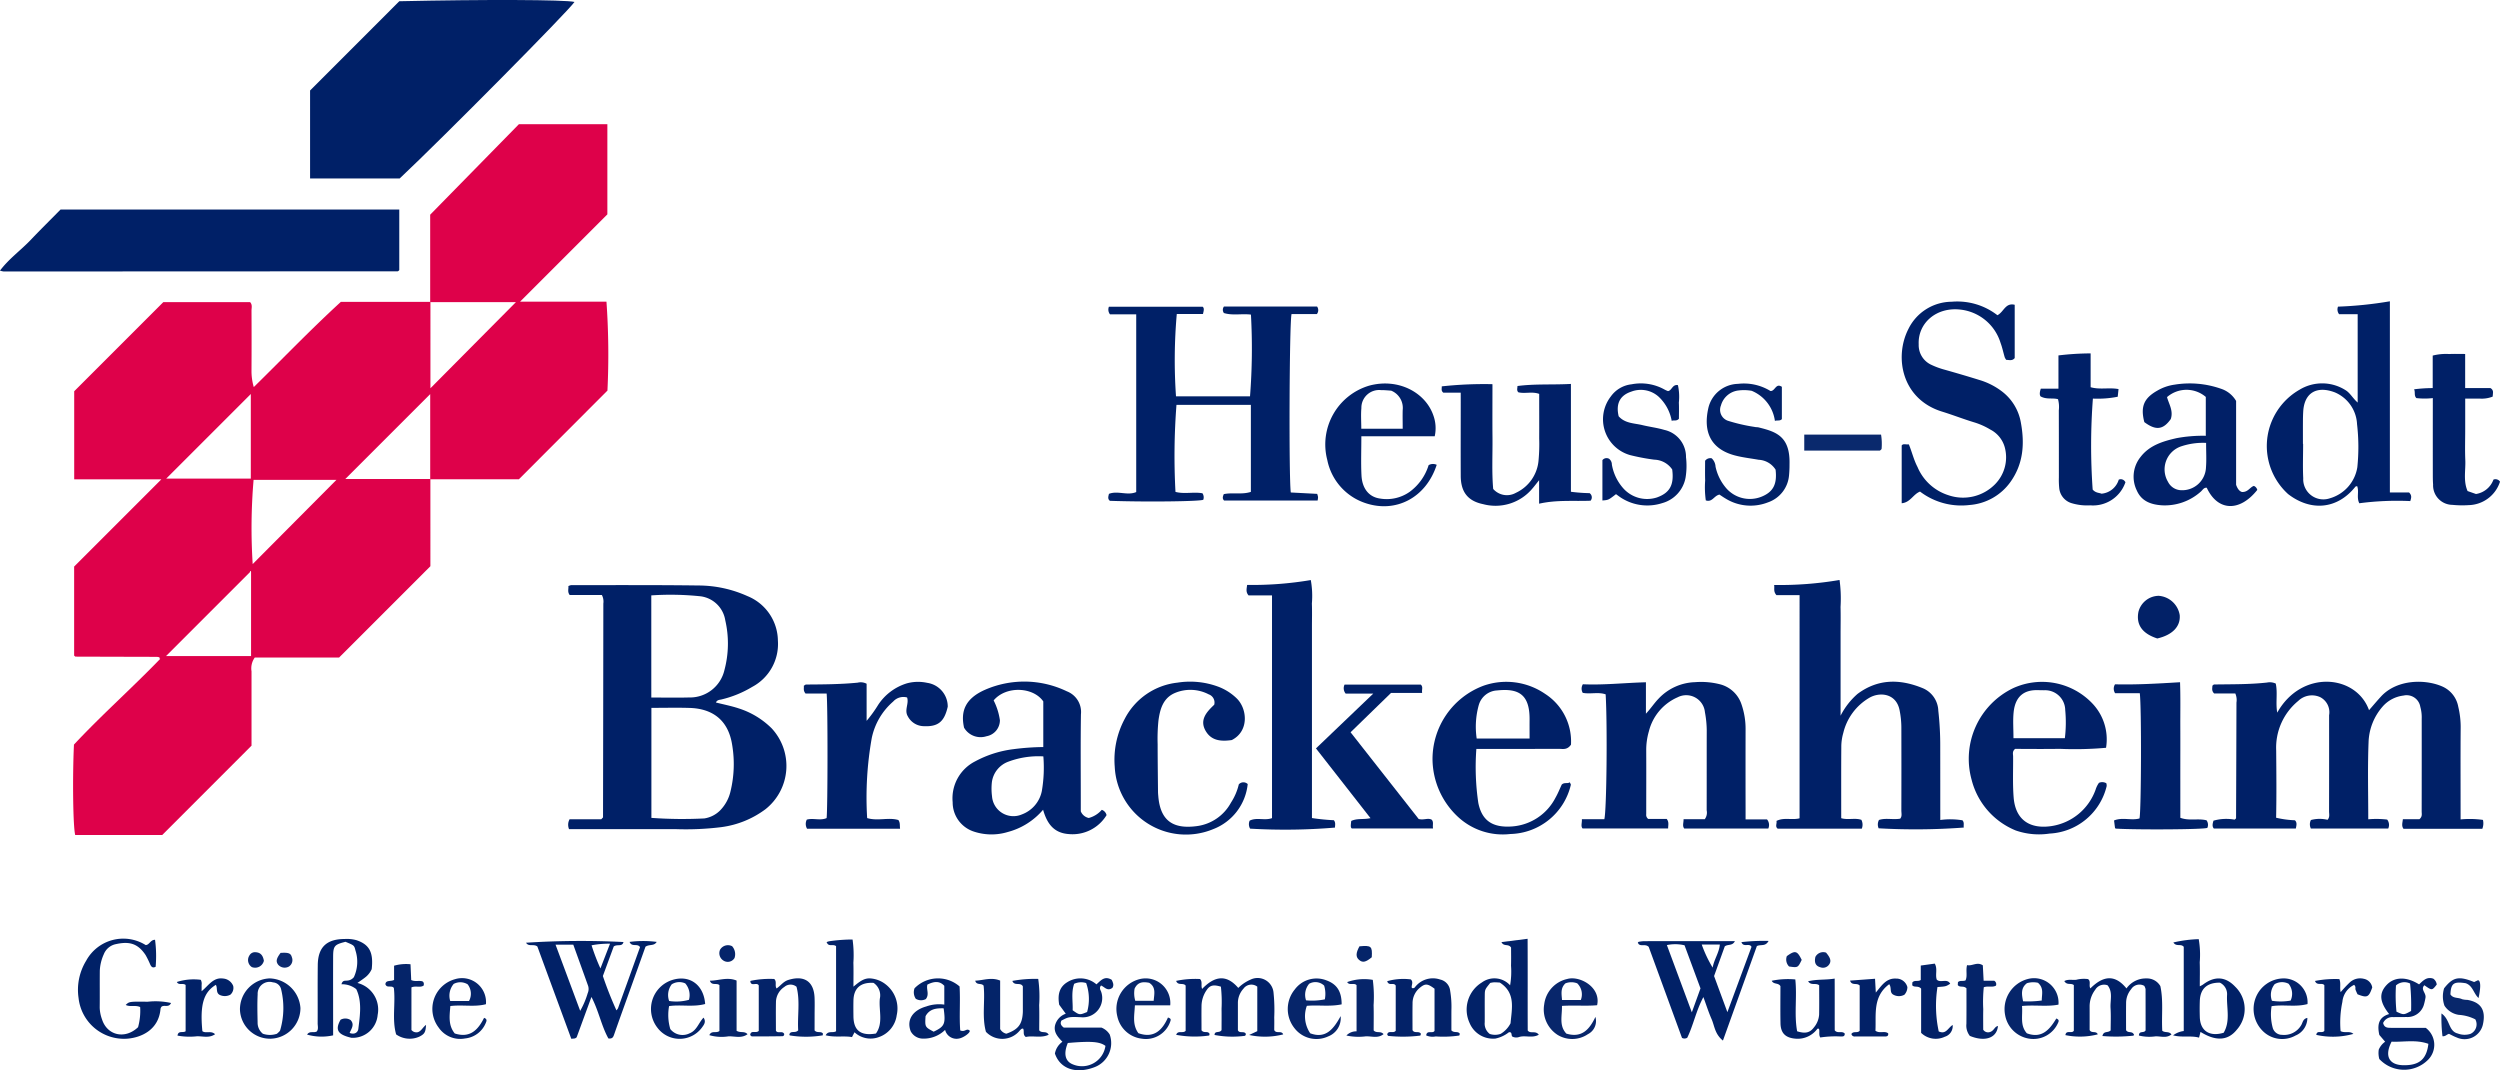 <svg xmlns="http://www.w3.org/2000/svg" width="359.196" height="153.771" viewBox="0 0 359.196 153.771">
  <g id="Gruppe_467" data-name="Gruppe 467" transform="translate(358.399 -336.299)">
    <path id="Pfad_6980" data-name="Pfad 6980" d="M-311.131,336.477c12.273-.273,23.781-.228,25.172.1-.742,1.186-19,19.621-25.117,25.364h-12.873V349.3Z" transform="translate(10.102 0)" fill="#002067"/>
    <path id="Pfad_6981" data-name="Pfad 6981" d="M-358.4,368.355c1.289-1.717,2.989-2.919,4.4-4.4,1.425-1.5,2.9-2.949,4.3-4.375h48.668v8.7a1.174,1.174,0,0,1-.1.1c-.039.03-.084.072-.127.072q-28.3.017-56.609.026A3.047,3.047,0,0,1-358.4,368.355Z" transform="translate(0 6.827)" fill="#002067"/>
    <path id="Pfad_6982" data-name="Pfad 6982" d="M-76.931,431.823a13.514,13.514,0,0,1,3.211.07,2.139,2.139,0,0,1-.089,1.274H-85.137c-.308-.418-.141-.85-.087-1.376h2.378c.449-.38.322-.766.322-1.11q.012-6.673.005-13.345a5.5,5.5,0,0,0-.2-1.681,1.991,1.991,0,0,0-2.411-1.628,4.721,4.721,0,0,0-3.048,1.632,8.149,8.149,0,0,0-1.977,5.093c-.144,3.657-.043,7.323-.043,11.054a13.274,13.274,0,0,1,2.716.039,1.237,1.237,0,0,1,.15,1.291H-98.443a1.363,1.363,0,0,1,.006-1.227,4.819,4.819,0,0,1,2.385-.03c.36-.379.221-.815.222-1.212q.014-6.828.006-13.655c0-.052,0-.1,0-.155a2.438,2.438,0,0,0-1.279-2.6,2.838,2.838,0,0,0-3.162.546,8.674,8.674,0,0,0-3.162,7.1c.025,3.2.059,6.392-.01,9.678a14.2,14.2,0,0,0,2.7.365c.335.317.23.71.131,1.186h-11.776c-.281-.318-.178-.709-.054-1.13a6.744,6.744,0,0,1,3.03-.147c.043-.034.085-.059.12-.093s.094-.078.094-.118q.035-8.3.057-16.6a2.371,2.371,0,0,0-.164-1.314h-3.038c-.418-.409-.247-.777-.259-1.117.089-.063.171-.174.255-.176,2.531-.041,5.063,0,7.585-.278a2.043,2.043,0,0,1,1.265.145c.3,1.345-.043,2.751.216,4.177,3.492-6.237,11.357-5.482,13.187-.352.587-.671,1.145-1.342,1.737-1.981,2.333-2.517,6.487-2.5,8.914-1.367a3.932,3.932,0,0,1,2.17,2.853,12.558,12.558,0,0,1,.348,2.912c-.034,3.88-.013,7.759-.013,11.639Z" transform="translate(72.067 22.209)" fill="#002067"/>
    <path id="Pfad_6983" data-name="Pfad 6983" d="M-137.418,435.22a10.634,10.634,0,0,1,3.188.045c.3.336.125.706.189,1.041a93.49,93.49,0,0,1-12.233.109,1.367,1.367,0,0,1,.049-1.2c.98-.318,2.026-.006,3.048-.185.3-.348.164-.781.166-1.181q.016-5.973,0-11.947a12.791,12.791,0,0,0-.255-2.452c-.473-2.422-2.815-2.661-4.323-1.8a8,8,0,0,0-3.767,5.073,7.222,7.222,0,0,0-.282,1.83c-.027,3.456-.013,6.911-.013,10.41.983.287,1.984-.08,2.894.235a1.518,1.518,0,0,1,.061,1.265H-160.78c-.409-.309-.079-.728-.175-1.108,1.085-.546,2.206-.089,3.32-.376V402.914h-3.324c-.473-.546-.247-.938-.331-1.459a51.409,51.409,0,0,0,9.4-.72,19.749,19.749,0,0,1,.141,3.878c.034,1.292.006,2.586.006,3.88v11.744a10.314,10.314,0,0,1,2.433-3.131c2.96-2.206,6.12-2.157,9.36-.83a3.636,3.636,0,0,1,2.248,3.247,44.553,44.553,0,0,1,.278,5.249C-137.42,428.182-137.418,431.592-137.418,435.22Z" transform="translate(57.796 18.894)" fill="#002067"/>
    <path id="Pfad_6984" data-name="Pfad 6984" d="M-209.045,397.073l3.792.2a2.455,2.455,0,0,1,.125.46,2.611,2.611,0,0,1-.066.5h-13.431c-.274-.27-.206-.556-.045-.922,1.243-.265,2.592.1,3.89-.322v-12.5h-10.69a95.837,95.837,0,0,0-.142,12.5c1.271.341,2.619-.03,3.876.2a1.047,1.047,0,0,1,.124.921c-.244.252-8.242.345-13.421.162-.362-.278-.22-.632-.138-1,1.267-.5,2.641.292,3.918-.259v-25.54h-3.772a1.1,1.1,0,0,1-.153-1.084H-221.7c.26.233.14.585.038,1.042h-3.763a75.553,75.553,0,0,0-.112,11.833h10.635a88.182,88.182,0,0,0,.132-11.746c-1.289-.168-2.624.163-3.884-.226a.782.782,0,0,1,.008-.936h13.376a.894.894,0,0,1-.03,1.088h-3.635C-209.249,372.542-209.335,394.84-209.045,397.073Z" transform="translate(36.104 9.984)" fill="#002067"/>
    <path id="Pfad_6985" data-name="Pfad 6985" d="M-159.119,431.809h3.077a1.24,1.24,0,0,1,.186,1.314h-12.071c-.305-.375-.094-.813-.1-1.344h3.046a1.59,1.59,0,0,0,.272-1.282c.009-3.825,0-7.652.01-11.477a14.678,14.678,0,0,0-.26-2.607,2.7,2.7,0,0,0-3.922-2.149,7.241,7.241,0,0,0-4.133,4.9,9.607,9.607,0,0,0-.38,2.747c.016,3.049,0,6.1,0,9.149a.722.722,0,0,0,.295.687h2.652c.356.458.2.873.2,1.364h-12.293c-.286-.325-.065-.779-.1-1.326h3.227c.335-1.251.449-13.655.189-17.94-1.057-.375-2.2,0-3.29-.217a1.2,1.2,0,0,1,.016-1.234c2.96.133,5.927-.2,9.06-.287v4.515c.7-.741,1.191-1.519,1.839-2.182a7.509,7.509,0,0,1,5.217-2.347,11.006,11.006,0,0,1,3.529.29,4.4,4.4,0,0,1,3.152,2.91,10.77,10.77,0,0,1,.582,3.635q-.012,5.583,0,11.167Z" transform="translate(51.522 22.219)" fill="#002067"/>
    <path id="Pfad_6986" data-name="Pfad 6986" d="M-216.248,402.945h-3.371c-.425-.493-.269-.931-.206-1.5a50.672,50.672,0,0,0,9.151-.7,12.916,12.916,0,0,1,.155,3.371c.041,1.137.009,2.276.009,3.414v27.41a31.372,31.372,0,0,0,3.152.312c.273.343.167.707.153,1.059a86.4,86.4,0,0,1-12.19.151,1.277,1.277,0,0,1-.066-1.146c1.013-.522,2.14.03,3.214-.366Z" transform="translate(40.609 18.896)" fill="#002067"/>
    <path id="Pfad_6987" data-name="Pfad 6987" d="M-133.364,371.765c.919-.471,1.137-1.831,2.483-1.5v7.655c-.361.44-.785.265-1.22.257a1.664,1.664,0,0,1-.212-.361c-.207-.688-.348-1.4-.6-2.068a6.818,6.818,0,0,0-5.73-4.787c-3.479-.423-6.171,1.931-6.033,4.991a3.112,3.112,0,0,0,1.86,2.959,11.2,11.2,0,0,0,1.58.6c1.777.5,3.55,1.018,5.313,1.567a10.054,10.054,0,0,1,3.153,1.593,7.153,7.153,0,0,1,2.77,4.5c.563,3.033.374,5.942-1.5,8.56a7.943,7.943,0,0,1-5.866,3.3,9.769,9.769,0,0,1-7.117-1.928c-.979.371-1.4,1.576-2.636,1.676v-8.3c.226-.312.616-.1,1.026-.16.445,1.063.7,2.211,1.247,3.252a7.159,7.159,0,0,0,4.422,4.048,6.456,6.456,0,0,0,6.714-1.564,5.515,5.515,0,0,0,1.406-5.292,4.093,4.093,0,0,0-2.089-2.576,10.115,10.115,0,0,0-2.389-1.055c-1.52-.464-3-1.045-4.519-1.513-5.812-1.785-6.914-7.833-4.861-11.861a6.97,6.97,0,0,1,6.218-3.93A9.408,9.408,0,0,1-133.364,371.765Z" transform="translate(61.952 9.825)" fill="#002067"/>
    <path id="Pfad_6988" data-name="Pfad 6988" d="M-254.254,414.3a1.974,1.974,0,0,0-2,.586,9.474,9.474,0,0,0-3.077,5.243,48.885,48.885,0,0,0-.661,11.5c1.545.46,3.062-.145,4.484.278.285.392.182.8.246,1.252h-13.363a1.356,1.356,0,0,1-.039-1.309c.928-.261,1.928.184,2.846-.22.163-1.253.178-16.2.005-17.9h-3.035c-.383-.456-.184-.808-.252-1.108.153-.088.239-.181.326-.182,2.477-.018,4.952-.025,7.422-.269a1.811,1.811,0,0,1,1.282.156v5.331a18.357,18.357,0,0,0,1.67-2.312,7.592,7.592,0,0,1,4.125-3.079,6.13,6.13,0,0,1,2.91-.069,3.445,3.445,0,0,1,2.951,3.424c-.49,2.175-1.393,2.914-3.511,2.8a2.632,2.632,0,0,1-2.228-1.42C-254.688,416.1-253.951,415.179-254.254,414.3Z" transform="translate(26.185 22.211)" fill="#002067"/>
    <path id="Pfad_6989" data-name="Pfad 6989" d="M-195.489,380.211h-2.5c-.348-.29-.21-.544-.222-.907a56.363,56.363,0,0,1,7.282-.314c0,2.652-.018,5.173.005,7.692.023,2.475-.113,4.954.1,7.361a2.621,2.621,0,0,0,3.258.559,5.652,5.652,0,0,0,3.265-4.731,25.4,25.4,0,0,0,.087-3.093c.012-2.118,0-4.237,0-6.392-1-.375-2.054.006-3-.232-.256-.275-.133-.52-.12-.9,2.513-.331,5.022-.155,7.679-.3v15.494a23.893,23.893,0,0,0,2.68.2.727.727,0,0,1,.137,1.086c-2.377.1-4.831-.151-7.389.429v-3.377c-.457.569-.724.927-1.018,1.261a6.9,6.9,0,0,1-7.017,2.183c-2.232-.458-3.215-1.774-3.224-4.062-.016-3.514,0-7.029,0-10.542Z" transform="translate(46.964 12.507)" fill="#012067"/>
    <path id="Pfad_6990" data-name="Pfad 6990" d="M-220.248,415.347a1.24,1.24,0,0,0-.785-1.49,5.7,5.7,0,0,0-4.787-.23c-1.77.713-2.219,2.343-2.442,4.008a25.984,25.984,0,0,0-.115,3.406c0,2.263.032,4.525.053,6.788,0,.207.021.413.038.618.288,3.687,2.248,4.769,5.507,4.343a6.531,6.531,0,0,0,4.935-3.374,8.262,8.262,0,0,0,1.128-2.627.885.885,0,0,1,1.279-.044,7.787,7.787,0,0,1-4.961,6.476,10.236,10.236,0,0,1-14.143-8.956,12.424,12.424,0,0,1,1.421-6.861,9.7,9.7,0,0,1,7.577-5.23,11.637,11.637,0,0,1,5.8.552,7.687,7.687,0,0,1,2.726,1.71c1.536,1.5,1.8,4.727-.711,5.986-1.367.194-2.806.172-3.67-1.183C-222.481,417.545-221.3,416.35-220.248,415.347Z" transform="translate(36.306 22.208)" fill="#002067"/>
    <path id="Pfad_6991" data-name="Pfad 6991" d="M-113.991,431.576c1.3.475,2.554.047,3.763.359a1.089,1.089,0,0,1,.119,1.081c-.251.241-10.144.3-13.146.112-.04-.026-.111-.047-.116-.078-.052-.348-.093-.7-.144-1.093,1.221-.5,2.48.045,3.657-.29.252-1.1.3-16.041.041-17.993h-3.546a1.176,1.176,0,0,1-.012-1.279c3.016.075,6.086-.1,9.342-.3.08,2.233.03,4.378.039,6.518.009,2.169,0,4.337,0,6.506Z" transform="translate(68.86 22.225)" fill="#002067"/>
    <path id="Pfad_6992" data-name="Pfad 6992" d="M-212.193,421.527c2.749-2.63,5.394-5.159,8.235-7.876h-3.969a1.2,1.2,0,0,1-.156-1.293h10.95c.383.358.1.746.2,1.2h-4.477l-5.81,5.651,9.783,12.459c.75.2,1.314-.2,1.867.1.33.348.1.775.2,1.261h-11.665c-.164-.1-.16-.312-.149-.516s.041-.4.059-.565c.865-.409,1.77-.171,2.766-.4C-207,428.168-209.565,424.885-212.193,421.527Z" transform="translate(42.87 22.302)" fill="#002067"/>
    <path id="Pfad_6993" data-name="Pfad 6993" d="M-82.853,375.628v4.9h3.621a.659.659,0,0,1,.374.7c0,.151-.023.3-.044.529a4.322,4.322,0,0,1-1.914.279c-.617,0-1.234,0-2.03,0v4.49c0,1.447-.05,2.9.013,4.339.066,1.472-.312,2.985.326,4.459l1.209.424a3.212,3.212,0,0,0,2.514-2.072.779.779,0,0,1,.938.3,4.852,4.852,0,0,1-4.516,3.371,14.024,14.024,0,0,1-2.319-.04,2.8,2.8,0,0,1-2.778-2.925c-.043-.566-.04-1.135-.041-1.7q-.006-4.65,0-9.3v-1.415a10.257,10.257,0,0,1-2.361,0c-.369-.371-.127-.834-.326-1.261a21.036,21.036,0,0,1,2.672-.176V375.86a7.6,7.6,0,0,1,2.372-.222C-84.434,375.6-83.72,375.628-82.853,375.628Z" transform="translate(78.644 11.529)" fill="#002067"/>
    <path id="Pfad_6994" data-name="Pfad 6994" d="M-124.177,395.129c.432.5.938.45,1.27.591a2.844,2.844,0,0,0,2.477-2.017.713.713,0,0,1,.9.278c.093.078.049.146,0,.26a4.924,4.924,0,0,1-5,3.153,7.707,7.707,0,0,1-2.744-.334,2.508,2.508,0,0,1-1.712-2.174,12.573,12.573,0,0,1-.047-1.547c0-3.2,0-6.4-.008-9.6a4.2,4.2,0,0,0-.118-1.595c-.768-.221-1.629.075-2.5-.4-.177-.241-.136-.621.03-1.116h2.535v-4.775a39.793,39.793,0,0,1,4.623-.291v4.859c1.341.384,2.637.013,4.009.268l-.116,1.1a14.62,14.62,0,0,1-3.567.266A90.081,90.081,0,0,0-124.177,395.129Z" transform="translate(66.45 11.512)" fill="#002067"/>
    <path id="Pfad_6995" data-name="Pfad 6995" d="M-178.033,383.612c.921,1.042,2.231.985,3.405,1.27,1.048.255,2.129.382,3.158.689a3.963,3.963,0,0,1,3.113,3.933,10.461,10.461,0,0,1-.062,2.91,4.664,4.664,0,0,1-3.347,3.673,6.966,6.966,0,0,1-5.788-.684c-.305-.182-.586-.409-.863-.6-1.08.839-1.08.839-1.951.908v-5.791a.752.752,0,0,1,.96-.2,1.06,1.06,0,0,1,.4.842,6.906,6.906,0,0,0,1.557,3.307,4.582,4.582,0,0,0,4.884,1.416c1.878-.66,2.519-1.805,2.226-4.03a3.22,3.22,0,0,0-2.572-1.407,29.815,29.815,0,0,1-3.477-.658,5.348,5.348,0,0,1-2.762-8.433,4.226,4.226,0,0,1,2.973-1.739,6.991,6.991,0,0,1,4.782.779,3.547,3.547,0,0,0,.449.2c.572-.081.618-1,1.43-.859a7.851,7.851,0,0,1,.134,2.5c.038.816.009,1.633.009,2.332-.375.392-.694.16-1.036.3a6.263,6.263,0,0,0-1.9-3.488,3.827,3.827,0,0,0-3.909-.71C-177.655,380.545-178.507,381.6-178.033,383.612Z" transform="translate(52.201 12.496)" fill="#012067"/>
    <path id="Pfad_6996" data-name="Pfad 6996" d="M-166.895,394.861c-.8.178-1.027,1.143-1.959.835a13.558,13.558,0,0,1-.093-2.85c-.031-.978-.008-1.958-.008-2.84a.928.928,0,0,1,.947-.357,1.744,1.744,0,0,1,.551,1.19,6.943,6.943,0,0,0,1.37,2.9,4.5,4.5,0,0,0,5.274,1.41c1.651-.68,2.226-1.794,1.985-3.869a3.043,3.043,0,0,0-2.425-1.419c-1.161-.208-2.346-.332-3.48-.641-3.437-.938-4.524-3.4-3.752-6.81a4.481,4.481,0,0,1,4.244-3.457,7.282,7.282,0,0,1,4.681,1.029c.678.025.751-1.192,1.635-.605v4.641c-.314.317-.634.123-1,.256a5.466,5.466,0,0,0-3.334-4.322,6.3,6.3,0,0,0-1.878-.053,2.959,2.959,0,0,0-2.542,2.162,1.658,1.658,0,0,0,1.082,2.22,25.218,25.218,0,0,0,3.745.857c.2.05.416.027.614.078,2.444.612,4.522,1.24,4.412,5.284a15.376,15.376,0,0,1-.065,1.545,4.5,4.5,0,0,1-3.036,3.935,6.831,6.831,0,0,1-6.088-.55C-166.324,395.248-166.621,395.041-166.895,394.861Z" transform="translate(55.542 12.499)" fill="#012167"/>
    <path id="Pfad_6997" data-name="Pfad 6997" d="M-224.082,452.465c.36.48.931.018,1.161.524-.019.058-.034.216-.08.226a14.5,14.5,0,0,1-4.72-.1c.239-.7.954-.153,1.359-.57v-6.506c-.356-.463-1.093.059-1.367-.676a13.214,13.214,0,0,1,3.435-.266c.391.409.088.925.3,1.42,1.66-1.73,3.388-2.254,5.191-.141a5.748,5.748,0,0,1,1.8-1.21,2.3,2.3,0,0,1,3.269,1.9,24.264,24.264,0,0,1,.1,3.549c.021.619,0,1.239,0,1.811.273.591,1.055.006,1.287.626a10.653,10.653,0,0,1-4.894.083l1.172-.548v-6.395a1.391,1.391,0,0,0-1.986.291,3.036,3.036,0,0,0-.8,2.121c0,1.291,0,2.581,0,3.849.234.535.941.027,1.157.559-.049.089-.084.235-.141.244a13.649,13.649,0,0,1-4.371-.122c.017-.666.707-.215,1.007-.7,0-.93.014-2,0-3.078a19.841,19.841,0,0,0-.094-3.163c-1.086-.325-1.587-.209-2.07.525a4.07,4.07,0,0,0-.713,2.169C-224.1,450.114-224.082,451.345-224.082,452.465Z" transform="translate(38.315 31.868)" fill="#022168"/>
    <path id="Pfad_6998" data-name="Pfad 6998" d="M-317.22,447.826a3.274,3.274,0,0,0-2.122-.7c.166-.616.526-.482.811-.524a1.338,1.338,0,0,0,.975-.5,5.281,5.281,0,0,0,.217-3.854c-.169-.74-.242-.723-1.42-1.223-1.6.4-1.774.588-1.781,2.173-.013,3.256,0,6.513,0,9.769v1.5a7.641,7.641,0,0,1-3.739-.107c.349-.582.973-.2,1.392-.456.268-.351.123-.777.125-1.173.014-2.791-.017-5.583.016-8.374.031-2.558,1.267-3.728,3.862-3.735a5.235,5.235,0,0,1,1.686.168c1.871.623,2.474,1.754,2.2,4.165a3.075,3.075,0,0,1-.829,1.1c-.343.282-.718.524-1.221.885a3.942,3.942,0,0,1,2.907,4.587,3.593,3.593,0,0,1-3.775,3.291c-1.959-.463-2.382-1.12-1.557-2.592a1.413,1.413,0,0,1,1.435.037c.607.638.137,1.234-.132,1.857.725.286,1.191-.1,1.251-.573C-316.674,451.569-316.371,449.561-317.22,447.826Z" transform="translate(10.004 30.59)" fill="#012167"/>
    <path id="Pfad_6999" data-name="Pfad 6999" d="M-114.977,452.531c.456.334.954.025,1.322.522-.715.586-1.549.246-2.294.277a6.318,6.318,0,0,1-2.383-.116c.016-.753.725-.284.961-.746,0-1.914,0-3.921-.006-5.928a1.56,1.56,0,0,0-.186-.464,1.4,1.4,0,0,0-1.882.476,3.086,3.086,0,0,0-.728,1.988c-.017,1.337-.005,2.674-.005,3.9.308.506.918.035,1.16.711-.012-.043-.048.068-.167.087a23.143,23.143,0,0,1-4.392.045c.182-.793.768-.4,1.185-.806,0-.978.052-2.1-.016-3.223-.065-1.1.363-2.277-.425-3.259a1.472,1.472,0,0,0-1.774.639,3.936,3.936,0,0,0-.807,2.445c.005,1.134,0,2.268,0,3.336.251.534.961.075,1.17.629a10.321,10.321,0,0,1-4.648.11c.1-.8.926-.154,1.209-.634v-6.55c-.4-.353-1,.069-1.367-.583.547-.3,1.155-.122,1.7-.182a4.416,4.416,0,0,1,1.708-.1c.46.332.074.873.332,1.341,1.673-1.669,3.414-2.208,5.19,0a3.4,3.4,0,0,1,2.88-1.437,2.2,2.2,0,0,1,1.989,1.107C-114.8,448.187-115.1,450.366-114.977,452.531Z" transform="translate(67.249 31.87)" fill="#012167"/>
    <path id="Pfad_7000" data-name="Pfad 7000" d="M-340.8,450.413c-.72-.325-1.432.027-2.076-.305.5-.472.5-.5,3.149-.459a10.2,10.2,0,0,1,3.364.18c-.33.731-1.015.207-1.381.551a.867.867,0,0,0-.128.269c-.246,3.017-2.726,4.154-4.813,4.312a6.573,6.573,0,0,1-6.967-5.862,8.01,8.01,0,0,1,1.094-5.342,6.072,6.072,0,0,1,8.553-2.25c.544-.023.67-.762,1.345-.758a17.854,17.854,0,0,1,.084,3.876c-.459.234-.631-.028-.773-.312a12.829,12.829,0,0,0-.675-1.379c-1.138-1.7-2.377-1.981-4.305-1.553a2.365,2.365,0,0,0-1.7,1.457,6.345,6.345,0,0,0-.57,2.382c-.016,1.759.008,3.518-.013,5.276a5.336,5.336,0,0,0,.325,1.664c.735,2.343,3.313,2.934,5.186,1.146A8.879,8.879,0,0,0-340.8,450.413Z" transform="translate(2.539 30.578)" fill="#012167"/>
    <path id="Pfad_7001" data-name="Pfad 7001" d="M-265.8,452.477c.379.436.91.061,1.2.449-.012.088-.012.257-.04.263a14.635,14.635,0,0,1-4.72.009c-.025,0-.038-.08-.065-.145.194-.612.853-.11,1.273-.592-.131-2.038.3-4.23-.244-6.257a1.353,1.353,0,0,0-1.75.028,2.66,2.66,0,0,0-1.2,2.068c-.031,1.394-.008,2.789-.008,4.215.242.477.914-.044,1.179.451a.273.273,0,0,1-.219.343c-1.445.026-2.892.032-4.337.032a.32.32,0,0,1-.319-.275c.171-.675.828-.124,1.23-.519v-6.532c-.247-.462-.9.05-1.139-.348-.107-.2-.087-.31.035-.328a13.6,13.6,0,0,1,3.327-.251c.414.389.05.93.336,1.36.579-.382.962-1,1.7-1.226,2.261-.7,3.665.209,3.759,2.562.034.825.006,1.654.006,2.48Z" transform="translate(24.438 31.87)" fill="#042369"/>
    <path id="Pfad_7002" data-name="Pfad 7002" d="M-195.054,452.473c.409.418.947.053,1.212.485-.031.085-.047.241-.1.252a15.805,15.805,0,0,1-3.371.127,2.256,2.256,0,0,1-1.366-.147c.1-.826.916-.2,1.2-.647V446.48c-.993-.745-1.332-.762-2.07-.169a2.866,2.866,0,0,0-1.086,2.292c-.023,1.289-.007,2.58-.007,3.832.279.53.945.048,1.209.533-.034.087-.058.243-.106.251a20.256,20.256,0,0,1-4.591.041c-.057,0-.1-.143-.153-.221.2-.634.86-.074,1.229-.513v-6.491c-.181-.309-.463-.212-.7-.232a.484.484,0,0,1-.519-.407,8.5,8.5,0,0,1,3.393-.252c.437.449.006.888.15,1.226a.355.355,0,0,0,.454-.125,3.237,3.237,0,0,1,3.593-1.088,1.845,1.845,0,0,1,1.446,1.6,13.683,13.683,0,0,1,.184,2.766C-195.057,450.5-195.054,451.48-195.054,452.473Z" transform="translate(45.191 31.875)" fill="#032268"/>
    <path id="Pfad_7003" data-name="Pfad 7003" d="M-244.716,445.348a17.576,17.576,0,0,1,3.719-.287,18.24,18.24,0,0,1,.133,3.779c.038,1.232.008,2.465.008,3.607.388.493,1.01.005,1.363.634-1.108.528-2.275.083-3.287.323-.5-.356-.167-.852-.393-1.2-.237-.036-.338.141-.486.284a3.235,3.235,0,0,1-4.851.175c-.6-2.151-.093-4.44-.334-6.628-.322-.441-1.022-.008-1.207-.722,1.166-.036,2.29-.542,3.582-.013v6.964a1.363,1.363,0,0,0,.891.67c1.689-.6,2.262-1.324,2.364-3,.013-.206.006-.413.006-.62v-3.186C-243.558,445.476-244.418,446.137-244.716,445.348Z" transform="translate(31.77 31.887)" fill="#042469"/>
    <path id="Pfad_7004" data-name="Pfad 7004" d="M-154.74,445.978c-.517-.391-1.143.1-1.592-.568,1.258-.318,2.457-.169,3.819-.388.013,2.562,0,5.02.008,7.431.4.525,1.069.016,1.443.478,0,.477-.366.4-.654.406a14.652,14.652,0,0,0-2.863.146c-.268-.419-.047-.86-.193-1.256-.076,0-.194-.032-.225.005a3.507,3.507,0,0,1-3.1,1.425c-1.46-.11-2.176-.767-2.2-2.226-.036-1.807-.009-3.613-.009-5.327-.318-.524-.969-.2-1.253-.772a11.554,11.554,0,0,1,3.39-.189c.27,2.5-.186,5.033.264,7.449,1.166.37,1.836.217,2.413-.557a3.218,3.218,0,0,0,.745-1.835C-154.72,448.765-154.74,447.326-154.74,445.978Z" transform="translate(57.717 31.88)" fill="#012167"/>
    <path id="Pfad_7005" data-name="Pfad 7005" d="M-311.839,452.892a.921.921,0,0,0,.925.312c.5-.162.7-.7,1.174-1.047-.067,1.078-.215,1.313-.984,1.7a3.376,3.376,0,0,1-3.313-.332c-.61-2.129-.07-4.409-.327-6.667-.145-.229-.41-.2-.666-.21-.2-.008-.418.01-.551-.33.062-.653.785-.357,1.249-.623v-2.041a6.246,6.246,0,0,1,2.361-.208l.1,2.27c.557.26,1.081.039,1.6.181.175.1.26.261.193.6-.481.358-1.141,0-1.761.272Z" transform="translate(12.555 31.396)" fill="#052469"/>
    <path id="Pfad_7006" data-name="Pfad 7006" d="M-139.639,446.905c-.427-.441-.945-.058-1.248-.477l.026-.41c.314-.308.718-.085,1.09-.257.3-.638.012-1.385.217-2.191.75.169,1.442-.526,2.267.03l.115,2.21h1.513a.563.563,0,0,1,.26.7c-.508.3-1.1.012-1.751.235a20.708,20.708,0,0,0-.078,3.141c-.021,1.027-.005,2.054-.005,2.96a.831.831,0,0,0,.91.353c.648-.159.7-.8,1.21-.885-.153,1.726-1.856,2.325-4.04,1.423a2.369,2.369,0,0,1-.494-1.723C-139.627,450.31-139.639,448.606-139.639,446.905Z" transform="translate(63.778 31.398)" fill="#052469"/>
    <path id="Pfad_7007" data-name="Pfad 7007" d="M-97.521,452.578c.619.331,1.3-.078,1.84.4a10.946,10.946,0,0,1-5.333.142c.106-.74.811-.159,1.159-.573v-6.563c-.322-.429-1.066.131-1.345-.614a14.979,14.979,0,0,1,3.5-.265c.256.6.026,1.239.189,1.873a17.665,17.665,0,0,1,1.315-1.4,2.174,2.174,0,0,1,2.021-.513,1.5,1.5,0,0,1,1.2,1.24c-.493,1.419-.724,1.529-2.112.982a7.011,7.011,0,0,1-.292-.671c-.062-.182.1-.4-.2-.684a3.01,3.01,0,0,0-1.685,2.451A14.4,14.4,0,0,0-97.521,452.578Z" transform="translate(75.415 31.87)" fill="#012167"/>
    <path id="Pfad_7008" data-name="Pfad 7008" d="M-118.09,408.624c-2.174-.706-3.064-1.988-2.708-3.829a3.048,3.048,0,0,1,2.9-2.3,3.3,3.3,0,0,1,3.031,2.78C-114.739,406.888-115.894,408.114-118.09,408.624Z" transform="translate(69.647 19.41)" fill="#022167"/>
    <path id="Pfad_7009" data-name="Pfad 7009" d="M-337.49,445.946c-.385-.326-.982.1-1.262-.429a7.949,7.949,0,0,1,3.44-.313,1.2,1.2,0,0,1,.118.742c.008.257,0,.515,0,.9,1-.815,1.675-2.036,3.1-1.825a1.685,1.685,0,0,1,1.441,1.068,1.292,1.292,0,0,1-.41,1.253,1.7,1.7,0,0,1-1.463.062c-.676-.287-.338-1.017-.621-1.478-1.783,1.085-2.3,2.881-1.936,6.658.516.376,1.225-.135,1.826.435-.855.6-1.777.269-2.62.3a9.561,9.561,0,0,1-2.782-.1c.122-.773.76-.35,1.169-.621Z" transform="translate(5.761 31.873)" fill="#012167"/>
    <path id="Pfad_7010" data-name="Pfad 7010" d="M-142.14,453.1c1.045.48,1.311-.494,2-.929a1.592,1.592,0,0,1-1.125,1.693,3.024,3.024,0,0,1-3.405-.556v-6.355c-.444-.485-.956-.111-1.278-.487l.018-.4c.312-.391.813-.078,1.209-.359v-2.072l2.011-.277c.436.755.038,1.57.286,2.3.543.541,1.486-.229,1.933.592-.619.389-.619.389-1.83.472A17.4,17.4,0,0,0-142.14,453.1Z" transform="translate(62.295 31.392)" fill="#022167"/>
    <path id="Pfad_7011" data-name="Pfad 7011" d="M-152.662,452.978c.312-.462.848-.07,1.19-.454v-6.5c-.4-.444-1.132.069-1.384-.71l3.59-.266.111,1.985c.824-.984,1.494-2.1,2.919-2.011a1.64,1.64,0,0,1,1.619,1.234,1.648,1.648,0,0,1-.432,1.089,1.638,1.638,0,0,1-1.615-.025c-.546-.327-.182-.979-.566-1.49-2.4,1.785-1.858,4.345-1.977,6.688.614.441,1.307-.036,1.827.371.063.361-.145.453-.431.454q-2.169,0-4.335,0A.462.462,0,0,1-152.662,452.978Z" transform="translate(60.269 31.877)" fill="#022167"/>
    <path id="Pfad_7012" data-name="Pfad 7012" d="M-157.943,386.888v-2.306h11.034a8.316,8.316,0,0,1,.075,2.081c-.071.071-.1.111-.144.144s-.083.078-.124.078C-150.656,386.888-154.211,386.888-157.943,386.888Z" transform="translate(58.777 14.157)" fill="#0a296d"/>
    <path id="Pfad_7013" data-name="Pfad 7013" d="M-86.068,452.97c-.323.07-.515.4-.936.339a22.311,22.311,0,0,1-.144-3.272c1.278.888.976,2.553,2.348,2.885a2.718,2.718,0,0,0,1.814.05,1.5,1.5,0,0,0,.7-2.085,6.086,6.086,0,0,0-2.363-.645,2.951,2.951,0,0,1-2.067-1.316,3.963,3.963,0,0,1-.054-2.5c1.274-1.619,2.107-1.795,4.317-.9.171-.081.347-.171.528-.247.04-.016.1.019.15.03.265.286.263,1.057-.047,2.515-.722-.661-.808-1.763-1.839-2.126-1.72-.274-2.129.005-2.2,1.6.385.621,1.123.415,1.66.688a2.861,2.861,0,0,0,.762.1c1.759.305,2.765,1.274,2.231,3.593a2.7,2.7,0,0,1-3.774,1.8C-85.363,453.34-85.722,453.135-86.068,452.97Z" transform="translate(79.536 31.871)" fill="#08276b"/>
    <path id="Pfad_7014" data-name="Pfad 7014" d="M-275.675,452.515c.587.341,1.12,0,1.574.488-.874.643-1.849.278-2.736.307a6.342,6.342,0,0,1-2.755-.168c.322-.729.982-.226,1.452-.6v-6.589c-.4-.366-1.113.132-1.375-.639,1.275,0,2.5-.569,3.84-.018Z" transform="translate(23.108 31.888)" fill="#052469"/>
    <path id="Pfad_7015" data-name="Pfad 7015" d="M-204.895,452.452c.414.451,1,.03,1.421.531-.8.653-1.725.279-2.557.318a8.226,8.226,0,0,1-2.782-.118,1.934,1.934,0,0,1,1.461-.6v-6.632c-.353-.4-1.041.1-1.348-.447a7.2,7.2,0,0,1,3.68-.317,18.632,18.632,0,0,1,.115,3.638C-204.869,450.054-204.895,451.288-204.895,452.452Z" transform="translate(43.862 31.898)" fill="#06256a"/>
    <path id="Pfad_7016" data-name="Pfad 7016" d="M-207.269,441.449c1.715-.159,1.862-.021,1.769,1.57-.863.72-1.316.816-1.822.381C-207.809,442.983-207.806,442.423-207.269,441.449Z" transform="translate(44.194 30.817)" fill="#052469"/>
    <path id="Pfad_7017" data-name="Pfad 7017" d="M-278.378,441.951a1.312,1.312,0,0,1,1.729-.5,1.721,1.721,0,0,1,.345,1.7,1.133,1.133,0,0,1-1.569.378A1.247,1.247,0,0,1-278.378,441.951Z" transform="translate(23.439 30.797)" fill="#05246a"/>
    <path id="Pfad_7018" data-name="Pfad 7018" d="M-327.1,442.17c1.126-.072,1.468.044,1.62.625a1.1,1.1,0,0,1-.433,1.341,1.238,1.238,0,0,1-1.518-.248C-327.805,443.409-327.725,443-327.1,442.17Z" transform="translate(9.015 31.038)" fill="#0c2a6e"/>
    <path id="Pfad_7019" data-name="Pfad 7019" d="M-156.693,442.767a1.266,1.266,0,0,1,1.532-.616c.654.769.776,1.238.433,1.721a1.064,1.064,0,0,1-1.236.389C-156.724,444.06-156.856,443.5-156.693,442.767Z" transform="translate(59.126 31.019)" fill="#0a286c"/>
    <path id="Pfad_7020" data-name="Pfad 7020" d="M-159.542,444.143a1.414,1.414,0,0,1-.318-1.491c1.2-.863,1.482-.785,2.136.544C-158.273,444.327-158.273,444.327-159.542,444.143Z" transform="translate(58.192 31.019)" fill="#08266b"/>
    <path id="Pfad_7021" data-name="Pfad 7021" d="M-328.566,443.321a1.293,1.293,0,0,1-1.733.907,1.207,1.207,0,0,1-.352-1.658.9.9,0,0,1,.894-.477C-329.012,442.134-328.694,442.586-328.566,443.321Z" transform="translate(8.082 31.02)" fill="#08266b"/>
    <path id="Pfad_7022" data-name="Pfad 7022" d="M-273.645,375.6h-12.418l12.547-12.548V350.1h-12.711l-12.746,13v12.529h-12.839c-4.354,3.991-8.332,8.146-12.507,12.239a8.21,8.21,0,0,1-.325-2.467q.023-4.266,0-8.53c0-.388.153-.821-.2-1.205h-12.476c-4.389,4.392-8.587,8.59-12.8,12.8v12.661H-337.6l-12.529,12.529v12.794c.116.091.154.146.193.146q5.816.019,11.631.032a1.589,1.589,0,0,1,.3.036.256.256,0,0,1,.134.067c.132.16-.167.087.116.18-4.075,4.221-8.45,8.088-12.4,12.324-.226,4.829-.129,11.821.18,12.994h12.5l12.833-12.839V438.02q0-4.654,0-9.306a2.681,2.681,0,0,1,.469-1.992h12.115c4.463-4.463,8.734-8.733,13.115-13.115V401.115h12.715l12.724-12.742A108.139,108.139,0,0,0-273.645,375.6Zm-51.1,13.262v12.158h-12.159Zm-12.18,37.653,12.073-12.075c.014.057-.079-.255.08-.122a.2.2,0,0,1,.063.137c0,3.969,0,7.938,0,12.059Zm12.45-13.218a81.82,81.82,0,0,1,.129-12.1h11.907Zm25.506-12.186v-.034h-12.2q6.046-6.046,12.2-12.2v12.2h.034Zm.032-13.076V375.663h-.035l.035-.035v.035h12.284C-290.725,379.764-294.78,383.849-298.938,388.039Z" transform="translate(2.382 4.046)" fill="#de014a"/>
    <path id="Pfad_7023" data-name="Pfad 7023" d="M-266.05,421.874a11.778,11.778,0,0,0-4.71-2.85c-1.068-.358-2.184-.57-3.291-.851.19-.394.52-.371.816-.442a15.445,15.445,0,0,0,4.4-1.8,6.98,6.98,0,0,0,3.692-6.652,7,7,0,0,0-4.369-6.391,17.212,17.212,0,0,0-7.034-1.527c-6.1-.083-12.2-.047-18.3-.053a1.751,1.751,0,0,0-.4.137c.05.384-.164.819.186,1.28h4.626a2.032,2.032,0,0,1,.211,1.234q-.016,15.35-.045,30.7c0,.041-.058.083-.092.122s-.069.071-.168.172h-4.547a1.633,1.633,0,0,0-.075,1.417h1.575c4.6,0,9.2-.006,13.8,0a41.323,41.323,0,0,0,6.483-.287,13.545,13.545,0,0,0,6.364-2.577A7.934,7.934,0,0,0-266.05,421.874Zm-17.284-19.091a41.317,41.317,0,0,1,7.1.134,4.118,4.118,0,0,1,3.529,3.445,14.791,14.791,0,0,1-.123,7.167,5.086,5.086,0,0,1-5.091,3.921c-1.754.049-3.511.009-5.412.009Zm11.378,28.171a5.738,5.738,0,0,1-1.452,2.687,4.08,4.08,0,0,1-2.293,1.188,61.738,61.738,0,0,1-7.617-.078V418.944c1.908,0,3.713-.047,5.516.01,2.969.092,5.525,1.483,6.1,5.385A16.591,16.591,0,0,1-271.956,430.954Z" transform="translate(18.511 19.06)" fill="#002067"/>
    <path id="Pfad_7024" data-name="Pfad 7024" d="M-231.129,430.451A3.743,3.743,0,0,1-233,431.623a1.574,1.574,0,0,1-1.146-.957v-1.38c0-4.185-.041-8.371.022-12.555a3.179,3.179,0,0,0-2.02-3.305,14.092,14.092,0,0,0-11.812-.2c-2.836,1.278-3.47,3.1-2.963,5.419a2.751,2.751,0,0,0,3.219,1.235,2.337,2.337,0,0,0,1.933-2.3,9.175,9.175,0,0,0-.9-2.849c1.754-2.105,5.671-1.972,7.133.144v6.557a35.522,35.522,0,0,0-4.25.3,15.621,15.621,0,0,0-5.544,1.759,5.951,5.951,0,0,0-3.227,5.872,4.408,4.408,0,0,0,2.9,4.164,8.046,8.046,0,0,0,5.011.112,9.994,9.994,0,0,0,5.081-3.2c.546,1.915,1.479,3.324,3.647,3.492a5.726,5.726,0,0,0,5.472-2.716A1.053,1.053,0,0,0-231.129,430.451Zm-8.614-2.7a4.523,4.523,0,0,1-2.871,3.362A3.079,3.079,0,0,1-246.9,428.5a8.523,8.523,0,0,1-.023-2,3.644,3.644,0,0,1,2.383-2.973,12.354,12.354,0,0,1,5.016-.753A19.956,19.956,0,0,1-239.743,427.752Z" transform="translate(31.033 22.202)" fill="#002067"/>
    <path id="Pfad_7025" data-name="Pfad 7025" d="M-86.11,397.242h-2.755V369.774a56.367,56.367,0,0,1-7.452.769,1.1,1.1,0,0,0,.155,1.082h2.669v12.7c-.75-.67-1.082-1.389-1.77-1.8a6.263,6.263,0,0,0-6.6-.037,9.353,9.353,0,0,0-4,4.581,9.312,9.312,0,0,0,2.38,10.407c3.26,2.51,7.054,2.2,9.653-1.051.049-.061.167-.066.261-.1.312.767-.116,1.633.313,2.466a41.6,41.6,0,0,1,7.32-.313C-85.768,397.98-85.7,397.644-86.11,397.242Zm-7.43-3.633a5.548,5.548,0,0,1-3.974,4.478,2.891,2.891,0,0,1-3.8-2.875c-.08-1.649-.016-3.3-.016-4.957h-.027c0-1.033-.005-2.067,0-3.1,0-.516.012-1.033.041-1.548.163-2.766,2.014-3.708,4.533-2.752a5.215,5.215,0,0,1,3.2,4.568A28.572,28.572,0,0,1-93.54,393.609Z" transform="translate(73.84 9.815)" fill="#002067"/>
    <path id="Pfad_7026" data-name="Pfad 7026" d="M-119.894,426.623a1.157,1.157,0,0,0-1.058-.061,3.354,3.354,0,0,0-.477.961,8.01,8.01,0,0,1-6.351,5.252c-2.955.446-5.164-.759-5.43-4.115-.156-1.963-.06-3.926-.078-5.889,0-.335-.154-.724.288-1.086,2.07,0,4.235.032,6.4-.008a50.494,50.494,0,0,0,6.665-.151,7.469,7.469,0,0,0-1.953-6.357,9.98,9.98,0,0,0-11.348-2.231,11.266,11.266,0,0,0-6.017,13.169,10.7,10.7,0,0,0,6.346,7.3,10.167,10.167,0,0,0,4.853.445,8.9,8.9,0,0,0,8.207-6.814A1.121,1.121,0,0,0-119.894,426.623Zm-13.321-10.179c.251-2.53,1.745-3.232,3.415-3.2.309.008.621,0,.93.017a2.889,2.889,0,0,1,3.07,2.839,18.715,18.715,0,0,1-.053,4.048h-7.383C-133.236,418.816-133.332,417.62-133.215,416.444Z" transform="translate(64.129 22.214)" fill="#012067"/>
    <path id="Pfad_7027" data-name="Pfad 7027" d="M-180.677,426.815c-.279.592-.543,1.267-.9,1.888a7.632,7.632,0,0,1-6.174,4.121c-2.8.221-4.38-.771-4.91-3.361a35.359,35.359,0,0,1-.283-7.776h1.642c3.414,0,6.827.006,10.241-.007.544,0,1.16.191,1.712-.6a8.127,8.127,0,0,0-3.717-7.3,9.86,9.86,0,0,0-8.859-1.168,11.253,11.253,0,0,0-7.318,10.621,11.43,11.43,0,0,0,3.674,8.233,9.442,9.442,0,0,0,7.512,2.448,9.154,9.154,0,0,0,8.687-7.056c.019-.079-.07-.184-.149-.376C-179.847,426.727-180.288,426.446-180.677,426.815Zm-11.909-11.464a2.893,2.893,0,0,1,2.623-2.064c3.009-.318,4.691.494,4.665,4.173-.006.866,0,1.733,0,2.733h-7.6A11.634,11.634,0,0,1-192.587,415.351Z" transform="translate(46.666 22.213)" fill="#002067"/>
    <path id="Pfad_7028" data-name="Pfad 7028" d="M-104.074,393.619c-.569.181-.847.921-1.71.873-.279-.078-.587-.318-.842-1.031V381.413a3.921,3.921,0,0,0-2.165-1.752,13.574,13.574,0,0,0-6.712-.585,6.722,6.722,0,0,0-2.461.864c-1.924,1.093-2.42,2.3-1.848,4.511,1.659,1.243,2.712,1.1,3.8-.437.4-1.21-.283-2.165-.539-3.155a4.265,4.265,0,0,1,5.57-.026v5.584a20.734,20.734,0,0,0-4.184.336c-1.982.451-3.916,1.026-5.214,2.74a4.506,4.506,0,0,0-.517,4.778c.687,1.574,2.077,2.041,3.648,2.138a7.751,7.751,0,0,0,5.54-1.961c.266-.219.427-.608.865-.568,1.561,3.382,4.716,3.518,7.26.314A.833.833,0,0,0-104.074,393.619Zm-6.881-2.642a3.412,3.412,0,0,1-3.6,3.258,2.17,2.17,0,0,1-1.854-1.2,3.491,3.491,0,0,1,1.835-5.08,9.791,9.791,0,0,1,3.638-.516C-110.94,388.717-110.865,389.853-110.956,390.977Z" transform="translate(69.507 12.495)" fill="#012067"/>
    <path id="Pfad_7029" data-name="Pfad 7029" d="M-196.314,390.636a7.483,7.483,0,0,1-2.736,3.845,5.733,5.733,0,0,1-4.273.951c-1.551-.221-2.542-1.42-2.638-3.326-.091-1.8-.019-3.615-.019-5.615h10.541a5.375,5.375,0,0,0-.2-3.012c-1.154-3.315-5.064-5.377-9.186-4.272a8.811,8.811,0,0,0-6.047,10.7,8.219,8.219,0,0,0,5.366,6.145c4.471,1.567,8.831-.746,10.353-5.463A1.25,1.25,0,0,0-196.314,390.636Zm-9.662-8.193a2.549,2.549,0,0,1,2.823-2.586c.511-.008,1.023.053,1.457.078a2.675,2.675,0,0,1,1.657,2.774c-.025.866,0,1.733,0,2.694h-5.949C-205.991,384.371-206.06,383.4-205.976,382.443Z" transform="translate(43.178 12.493)" fill="#012067"/>
    <path id="Pfad_7030" data-name="Pfad 7030" d="M-285.077,440.976c.31.8,1.139.159,1.5.754-1.045,2.906-2.1,5.847-3.166,8.786a1.6,1.6,0,0,1-.224.295,52.615,52.615,0,0,1-1.949-4.932c.564-1.53,1.091-2.965,1.563-4.248.526-.374,1.21.1,1.4-.636a122.085,122.085,0,0,0-14,.1c.379.631,1.094.123,1.626.542,1.6,4.366,3.243,8.822,4.873,13.258.341-.044.557.018.775-.22.67-1.831,1.367-3.732,2.121-5.788,1.059,2.024,1.435,4.172,2.434,5.96.623.081.711-.238.842-.61.794-2.275,1.619-4.539,2.431-6.809.706-1.97,1.41-3.942,2.06-5.764.588-.385,1.22-.056,1.61-.688A15.308,15.308,0,0,0-285.077,440.976Zm-6.021,7.382a11.868,11.868,0,0,1-1.076,2.526l-3.542-9.51h2.55c.715,1.983,1.428,3.949,2.131,5.92A1.486,1.486,0,0,1-291.1,448.357Zm.559-6.893a13.037,13.037,0,0,1,2.651-.23c-.482,1.245-.878,2.268-1.377,3.555A29.068,29.068,0,0,1-290.54,441.464Z" transform="translate(17.136 30.653)" fill="#012167"/>
    <path id="Pfad_7031" data-name="Pfad 7031" d="M-161.549,441.01c.285.825,1.142.067,1.447.683l-3.465,9.378c-.715-1.94-1.335-3.616-1.913-5.186l1.535-4.26c.437-.356,1.1-.031,1.457-.757-4.41,0-8.738,0-13.067.005a5.077,5.077,0,0,0-.749.092.19.19,0,0,0-.107.092c-.1.182.207.047.021.156.372.494,1.011-.017,1.518.48,1.569,4.29,3.185,8.708,4.782,13.077a.76.76,0,0,0,.753-.019c.877-1.791,1.267-3.877,2.321-5.844.428,1.167.749,2.188,1.177,3.162s.458,2.152,1.632,3.086l4.877-13.58c.6-.278,1.214.114,1.684-.738A27.955,27.955,0,0,0-161.549,441.01Zm-7.127,10.085c-1.262-3.4-2.407-6.487-3.585-9.66a5.816,5.816,0,0,1,2.537.03c.742,2,1.487,4.019,2.292,6.193Zm1.423-9.735h2.6c-.106,1.19-.817,2.1-1.032,3.315A18.172,18.172,0,0,1-167.253,441.359Z" transform="translate(53.357 30.652)" fill="#012167"/>
    <path id="Pfad_7032" data-name="Pfad 7032" d="M-258.035,447.138a4.028,4.028,0,0,0-2.117-.854c-.979-.112-1.689.488-2.524,1.178,0-1.28.026-2.361-.008-3.441a16.114,16.114,0,0,0-.118-3.335,23.384,23.384,0,0,0-3.3.244,1.483,1.483,0,0,0-.433.14,1.44,1.44,0,0,0,.171.273c.326.319.813-.009,1.192.3v12.225c-.485.3-1.123-.135-1.495.581,1.349.34,2.612.044,3.785.259l.358-.693a3.4,3.4,0,0,0,3.443.713,3.859,3.859,0,0,0,2.623-3.167A4.38,4.38,0,0,0-258.035,447.138Zm-1.408,7.056c-2.188.374-3.2-.436-3.232-2.439-.01-.772-.017-1.545,0-2.319.045-1.767,1.037-2.628,2.888-2.518a2.16,2.16,0,0,1,.9,2.285C-259.051,450.884-258.361,452.691-259.444,454.194Z" transform="translate(26.898 30.599)" fill="#042368"/>
    <path id="Pfad_7033" data-name="Pfad 7033" d="M-186.681,453.774c-.018-4.365.009-8.74-.017-13.174l-3.757.475c.335.7.991.191,1.381.782,0,.766.021,1.688-.006,2.61a11.605,11.605,0,0,1-.133,2.817,3.043,3.043,0,0,0-4.043-.419,4.574,4.574,0,0,0-1.772,5.843,3.642,3.642,0,0,0,3.718,2.226,4.689,4.689,0,0,0,1.917-.9c.56-.11.274.55.547.635a1.209,1.209,0,0,0,.907.049c.887-.295,1.9.207,2.848-.335C-185.557,453.734-186.3,454.3-186.681,453.774Zm-2.469-1.031a3.774,3.774,0,0,1-1.417,1.514,2.388,2.388,0,0,1-1.57.014,1.856,1.856,0,0,1-.722-1.676c.01-1.284-.01-2.57.006-3.854.01-.861.028-.861.782-1.8a3.983,3.983,0,0,1,.548-.088c.255-.009.512.021.826.035C-188.366,448.375-188.97,450.642-189.149,452.743Z" transform="translate(47.783 30.583)" fill="#022268"/>
    <path id="Pfad_7034" data-name="Pfad 7034" d="M-108.021,447.494c-1.407-1.505-2.977-1.589-4.649-.327a3.871,3.871,0,0,1-.459.248c0-1.181.031-2.315-.009-3.446a13.115,13.115,0,0,0-.145-3.329,18.206,18.206,0,0,0-3.642.476c.413.663,1.086.127,1.49.625v12.1a3.185,3.185,0,0,0-1.53.619c1.293.35,2.548,0,3.728.33l.211-.825c2.188,1.368,3.929,1.283,5.209-.308A4.462,4.462,0,0,0-108.021,447.494Zm-1.676,6.593c-2.054.617-3.373-.287-3.43-2.25-.023-.771-.026-1.542,0-2.311q.093-2.638,2.875-2.638a1.824,1.824,0,0,1,1.044,1.715C-109.321,450.449-108.687,452.388-109.7,454.087Z" transform="translate(70.793 30.595)" fill="#012167"/>
    <path id="Pfad_7035" data-name="Pfad 7035" d="M-232.931,446.363a.8.8,0,0,0,.092-.674,2.248,2.248,0,0,0-.2-.482c-1.036-.621-1.58.132-2.186.658a3.52,3.52,0,0,0-4.207-.3c-1.164.718-1.381,1.848-1.143,3.228l.943,1.291a2.411,2.411,0,0,0-1.542,1.679c-.224,1.018.441,1.7,1.059,2.351a2.657,2.657,0,0,0-1.076,1.692c.759,2.229,3.065,2.974,5.713,1.949a3.693,3.693,0,0,0,2.16-4.683,2.448,2.448,0,0,0-1.182-.992h-5.416c-.449-.327-.539-.636-.334-1.015.941-.464.949-.585,2.964-.466a2.769,2.769,0,0,0,2.746-3.651c-.1-.283-.327-.547-.025-.918C-234.073,446.214-233.653,446.917-232.931,446.363Zm-6.408,7.925c3.387-.29,4.582-.194,5.408.416a3.4,3.4,0,0,1-4.71,2.647C-239.717,456.913-239.977,455.842-239.339,454.288Zm2.773-4.451c-1.091.451-1.091.451-2.079-.25.056-1.212-.231-2.524.219-3.8a2.37,2.37,0,0,1,1.723-.11A6.874,6.874,0,0,1-236.566,449.837Z" transform="translate(34.361 31.865)" fill="#032369"/>
    <path id="Pfad_7036" data-name="Pfad 7036" d="M-87.356,452.114c-1.589,0-3.242,0-4.9,0-.526,0-1.057.028-1.22-.7a1.457,1.457,0,0,1,1.479-.839c.621-.016,1.242,0,1.861-.017a2.455,2.455,0,0,0,2.54-1.844,8.75,8.75,0,0,0,.2-.9c.15-.713-.758-1.191-.155-1.82,1.1.773,1.1.773,1.777-.1a1.19,1.19,0,0,0-.5-.846c-.961-.326-1.486.319-2.039.823-1.831-1.157-3.571-1.1-4.687.112-1.09,1.19-.984,2.413.387,4.151-1.557.463-1.723,1.6-1.408,3,.257.3.547.64.834.976a2.656,2.656,0,0,0-.917,1.133,3.3,3.3,0,0,0,.079,1.349,4.864,4.864,0,0,0,6.974.143A3.04,3.04,0,0,0-87.356,452.114Zm-4.274-6.092a1.82,1.82,0,0,1,2.026-.274,29.592,29.592,0,0,1,.146,3.944c-1.053.582-1.053.582-2.1.1A22.943,22.943,0,0,1-91.63,446.021Zm1.949,11.423a6.949,6.949,0,0,1-.771.041c-2.143.013-2.889-1.276-1.809-3.386,1.69.084,3.471-.338,5.288.314C-87.2,456.358-88.052,457.257-89.681,457.444Z" transform="translate(77.481 31.863)" fill="#032268"/>
    <path id="Pfad_7037" data-name="Pfad 7037" d="M-248.776,452.444c-.4-.281-.635.317-1.283.026-.154-2.026.034-4.219-.094-6.314a4.71,4.71,0,0,0-6.467.263,1.668,1.668,0,0,0,.175,1.508,1.449,1.449,0,0,0,1.448.04c.544-.7.026-1.4.224-2.08.886-.436,1.72-.592,2.426.178v2.7a5.486,5.486,0,0,0-2.6.269c-1.812.508-2.88,1.812-2.231,3.551a1.989,1.989,0,0,0,1.587,1.059,4.364,4.364,0,0,0,3.36-1.247,1.686,1.686,0,0,0,1.976,1.245c.635-.1,1.609-.79,1.571-1.113C-248.691,452.491-248.757,452.461-248.776,452.444Zm-5.1.211c-1.256-.671-1.257-.673-1.165-2.224.575-1.068,1.553-1.157,2.6-1.133C-252.135,451.535-252.288,451.9-253.874,452.655Z" transform="translate(29.623 31.874)" fill="#022268"/>
    <path id="Pfad_7038" data-name="Pfad 7038" d="M-327.5,445a4.451,4.451,0,0,0-4.239,4.459,4.328,4.328,0,0,0,4.424,4.206,4.412,4.412,0,0,0,4.268-4.4A4.567,4.567,0,0,0-327.5,445Zm1.549,7.419c-.063.221-.33.383-.466.532a3.122,3.122,0,0,1-2.032,0,2.028,2.028,0,0,1-.753-1.636c-.027-1.342-.062-2.689.008-4.028a1.706,1.706,0,0,1,2.2-1.716,1.281,1.281,0,0,1,1.148.909A11.389,11.389,0,0,1-325.953,452.423Z" transform="translate(7.816 31.874)" fill="#042369"/>
    <path id="Pfad_7039" data-name="Pfad 7039" d="M-179.22,448.856c.581-2.6-2.518-4.288-4.3-3.768a4.253,4.253,0,0,0-3.3,3.635,4.334,4.334,0,0,0,1.895,4.378,4.023,4.023,0,0,0,4.38-.084,2.115,2.115,0,0,0,1.082-2.482c-.863,1.839-1.99,3.061-4.178,2.4-1.082-1.157-.594-2.553-.63-3.981C-182.5,448.839-180.82,449-179.22,448.856Zm-4.55-3.143a2.335,2.335,0,0,1,1.694,0,2.21,2.21,0,0,1,.515,2.39h-2.7C-184.334,447.211-184.5,446.378-183.769,445.713Z" transform="translate(50.292 31.871)" fill="#08266b"/>
    <path id="Pfad_7040" data-name="Pfad 7040" d="M-212.1,452.885a4.36,4.36,0,0,1-.484-3.944c1.64-.15,3.3.145,5-.215,0-1.865-.688-2.9-2.179-3.443a3.883,3.883,0,0,0-4.552,1.3,4.418,4.418,0,0,0-.059,5.552,3.984,3.984,0,0,0,4.847,1.2,2.815,2.815,0,0,0,1.8-2.92C-208.755,452.3-209.888,453.714-212.1,452.885Zm-.146-7.119a1.813,1.813,0,0,1,2.148.27,4.108,4.108,0,0,1,.1,1.972,9.175,9.175,0,0,1-2.7.142A2.465,2.465,0,0,1-212.25,445.766Z" transform="translate(41.951 31.876)" fill="#06256a"/>
    <path id="Pfad_7041" data-name="Pfad 7041" d="M-226.961,450.624c-.8,1.809-2.019,3.046-4.251,2.25-.9-1.251-.565-2.572-.5-4h5.076A3.546,3.546,0,0,0-231,445.1a4.412,4.412,0,0,0-3.238,5.35,4.08,4.08,0,0,0,3.514,3.215,3.7,3.7,0,0,0,4.115-2.524C-226.525,450.909-226.545,450.747-226.961,450.624Zm-4.793-4.15c.471-.987,1.214-1,2.087-.842,1.017.626.735,1.6.653,2.594h-2.643A3.815,3.815,0,0,1-231.754,446.474Z" transform="translate(36.373 31.87)" fill="#07266a"/>
    <path id="Pfad_7042" data-name="Pfad 7042" d="M-128.254,450.766c-.939,1.552-2.056,2.942-4.238,2.127-1.022-1.165-.566-2.528-.694-3.924,1.9-.178,3.593.133,5.24-.194a3.518,3.518,0,0,0-4.4-3.684,4.481,4.481,0,0,0-3.26,5.218,4.152,4.152,0,0,0,3.386,3.344,3.881,3.881,0,0,0,4.255-2.354C-127.877,451.095-127.883,450.914-128.254,450.766Zm-4.221-5.072a3.1,3.1,0,0,1,1.583-.058c.886.777.539,1.66.548,2.545a14.3,14.3,0,0,1-2.689.115C-133.228,447.3-133.386,446.384-132.475,445.694Z" transform="translate(65.305 31.868)" fill="#06256a"/>
    <path id="Pfad_7043" data-name="Pfad 7043" d="M-101.187,451.727a2.83,2.83,0,0,1-2.738,1.382,1.382,1.382,0,0,1-1.358-1.05,7.36,7.36,0,0,1-.154-3.066c1.725-.278,3.439.162,5.161-.307a3.432,3.432,0,0,0-3.6-3.682,4.355,4.355,0,0,0-3.814,2.7,4.456,4.456,0,0,0,1.094,4.957,3.943,3.943,0,0,0,4.6.546,2.734,2.734,0,0,0,1.7-2.531C-100.962,450.809-100.955,451.37-101.187,451.727Zm-3.806-5.9a2.066,2.066,0,0,1,2-.057,2.3,2.3,0,0,1,.288,2.418,8.056,8.056,0,0,1-2.682.027A2.447,2.447,0,0,1-104.993,445.825Z" transform="translate(73.416 31.874)" fill="#042369"/>
    <path id="Pfad_7044" data-name="Pfad 7044" d="M-302.937,450.675c-.848,1.717-2.017,2.958-4.215,2.242-.978-1.22-.729-2.589-.632-3.939,1.763-.217,3.47.172,5.116-.263a3.447,3.447,0,0,0-4.476-3.585,4.427,4.427,0,0,0-2.31,6.95,3.744,3.744,0,0,0,3.779,1.556,3.6,3.6,0,0,0,3.02-2.32C-302.568,451.109-302.48,450.836-302.937,450.675ZM-307.3,445.8a2.021,2.021,0,0,1,2,.056,2.191,2.191,0,0,1,.2,2.4h-2.7A2.619,2.619,0,0,1-307.3,445.8Z" transform="translate(14.088 31.867)" fill="#052469"/>
    <path id="Pfad_7045" data-name="Pfad 7045" d="M-280.536,452.889a2.245,2.245,0,0,1-2.767-.612,7.072,7.072,0,0,1-.173-3.3c1.715-.246,3.428.171,5.181-.3-.2-2.788-2.263-4.226-4.722-3.454a4.375,4.375,0,0,0-2.12,6.884,3.984,3.984,0,0,0,6.364-.026c.278-.393.669-.825.244-1.446C-279.237,451.367-279.484,452.474-280.536,452.889Zm-2.567-7.039a2.041,2.041,0,0,1,1.948-.134,2.549,2.549,0,0,1,.534,2.357,6.756,6.756,0,0,1-2.848.171A2.531,2.531,0,0,1-283.1,445.85Z" transform="translate(21.212 31.876)" fill="#042369"/>
  </g>
</svg>